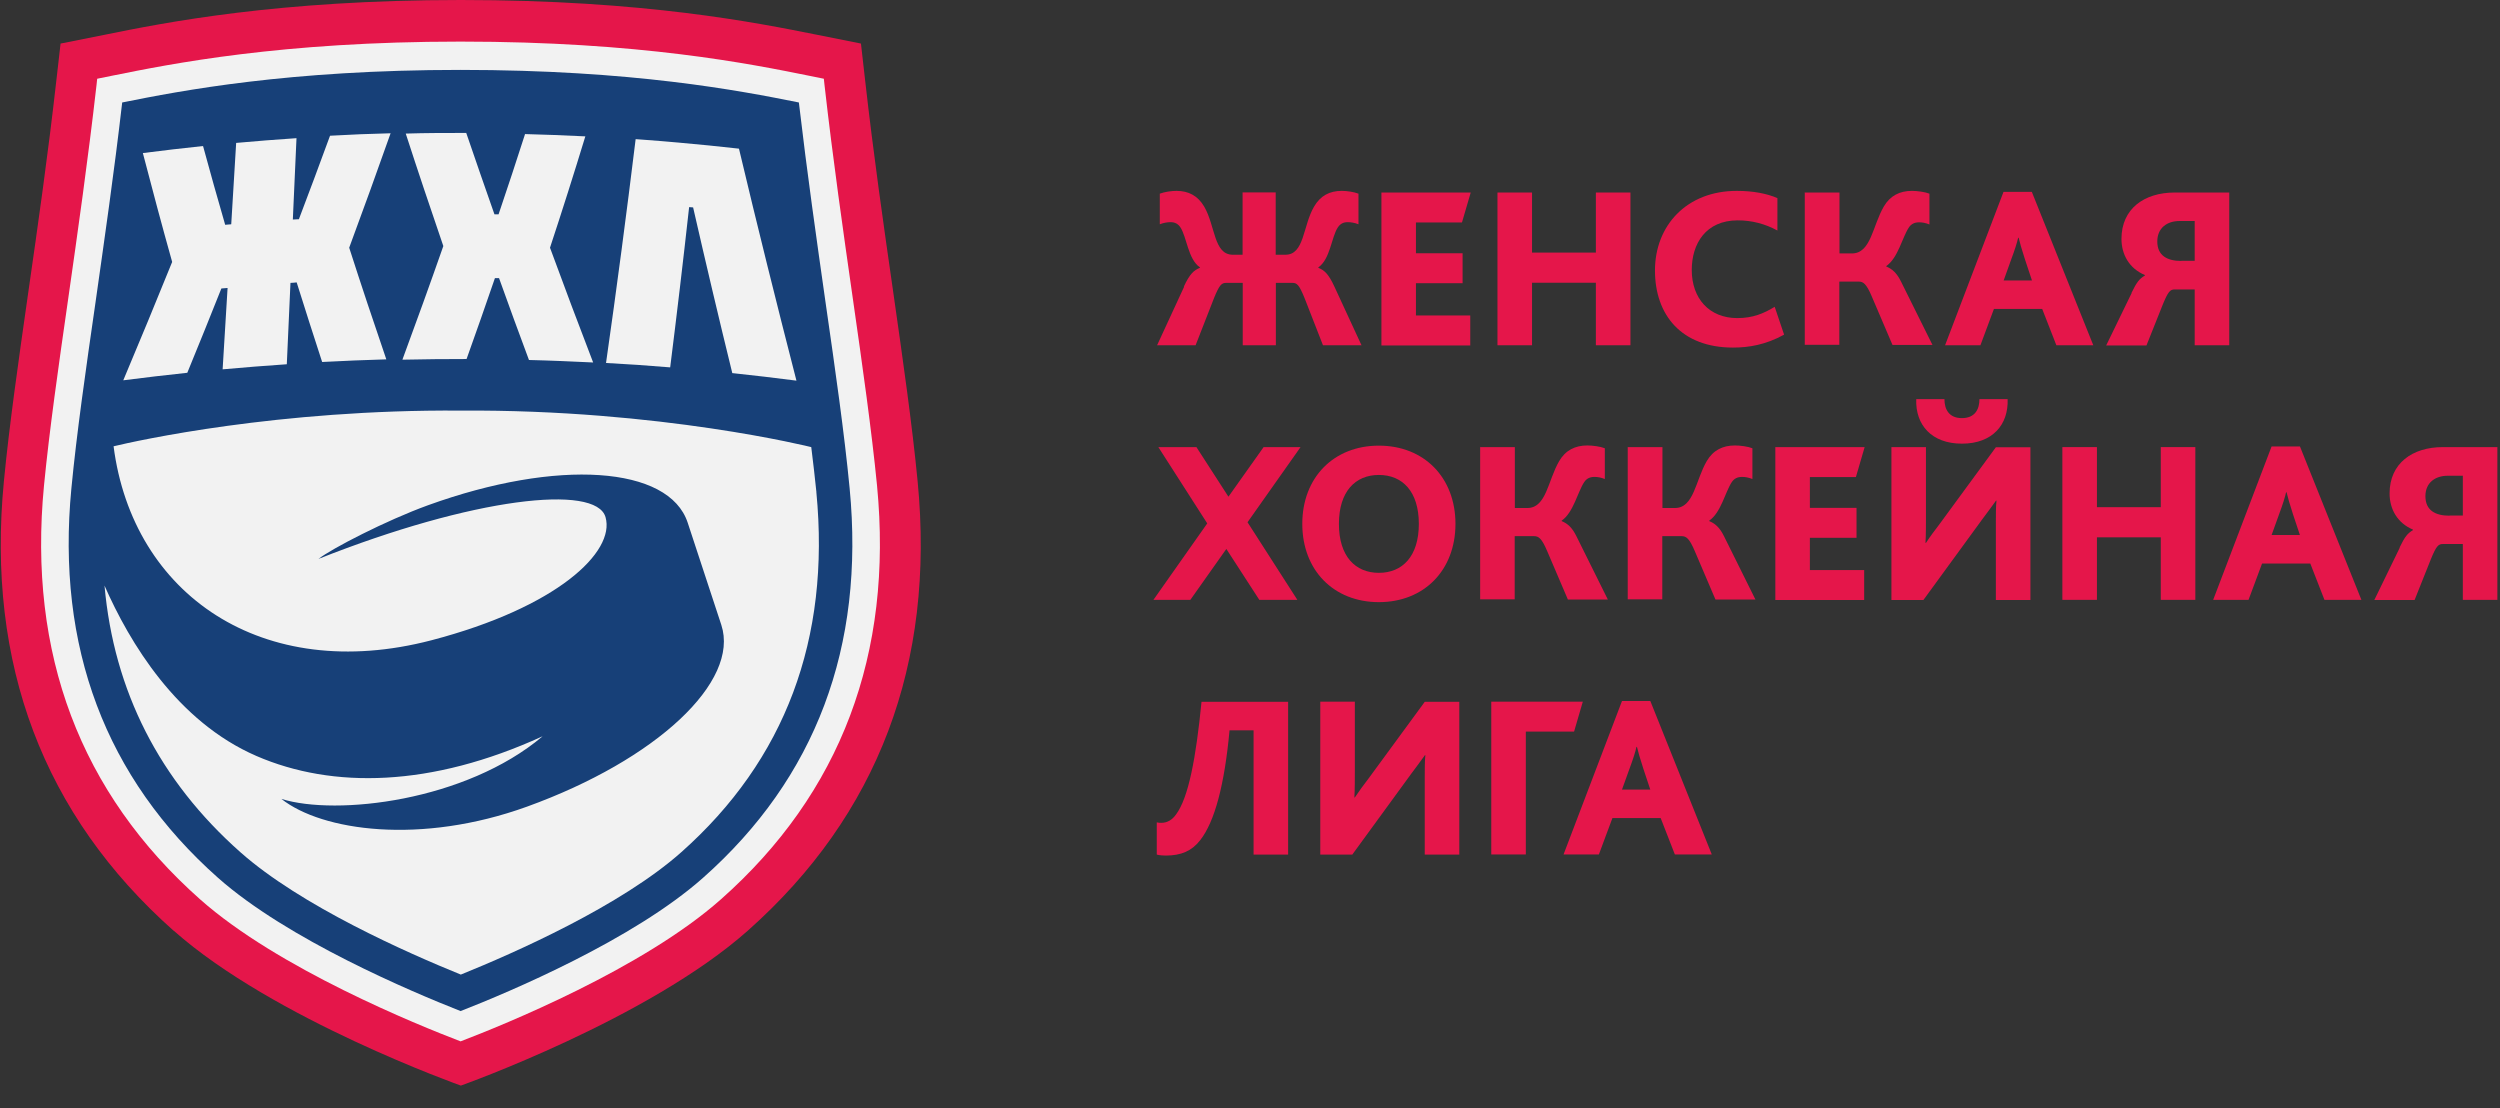 <?xml version="1.0" encoding="UTF-8"?> <svg xmlns="http://www.w3.org/2000/svg" width="97" height="43" viewBox="0 0 97 43" fill="none"><rect x="0" y="0" width="97" height="43" fill="#333333" stroke="none"/><path d="M6.736 36.112C1.683 31.627 -0.535 25.758 0.151 18.675C0.361 16.49 0.719 13.994 1.096 11.351C1.473 8.728 1.862 6.009 2.189 3.1L2.35 1.69L4.043 1.353C6.39 0.877 10.758 0 17.881 0C25.003 0 29.371 0.883 31.718 1.353L33.405 1.69L33.565 3.1C33.893 6.009 34.282 8.721 34.659 11.345C35.036 13.987 35.394 16.49 35.604 18.675C36.29 25.758 34.072 31.621 29.012 36.112C25.139 39.548 17.881 42.121 17.881 42.121C17.881 42.121 10.61 39.542 6.742 36.112H6.736Z" fill="#E5164A"></path><path d="M17.874 40.406C16.194 39.764 10.782 37.573 7.761 34.892C3.116 30.77 1.077 25.364 1.707 18.84C1.917 16.687 2.27 14.21 2.646 11.593C3.023 8.95 3.412 6.225 3.746 3.29L3.771 3.055L4.333 2.941C6.631 2.477 10.9 1.614 17.868 1.614C24.836 1.614 29.111 2.477 31.403 2.941L31.965 3.055L31.99 3.29C32.324 6.232 32.713 8.95 33.09 11.586C33.466 14.21 33.818 16.687 34.029 18.84C34.659 25.37 32.626 30.77 27.974 34.892C24.947 37.579 19.548 39.764 17.868 40.406H17.874Z" fill="#F2F2F2"></path><path d="M17.875 39.231C15.966 38.481 11.159 36.449 8.46 34.06C4.092 30.185 2.177 25.097 2.77 18.948C2.974 16.82 3.326 14.362 3.703 11.752C4.055 9.268 4.426 6.714 4.741 3.976C7.045 3.513 11.203 2.712 17.868 2.712C24.534 2.712 28.691 3.513 30.996 3.976C31.317 6.721 31.681 9.268 32.033 11.745C32.41 14.356 32.762 16.82 32.966 18.948C33.559 25.097 31.651 30.185 27.277 34.06C24.571 36.461 19.771 38.488 17.868 39.231H17.875Z" fill="#174078"></path><path d="M12.796 5.291C12.406 6.359 12.005 7.432 11.597 8.506C11.517 8.506 11.437 8.518 11.362 8.518C11.412 7.464 11.455 6.416 11.504 5.361C10.726 5.412 9.941 5.476 9.163 5.545C9.101 6.6 9.033 7.654 8.972 8.702C8.891 8.709 8.817 8.715 8.737 8.722C8.44 7.705 8.156 6.682 7.878 5.666C7.1 5.749 6.321 5.838 5.543 5.939C5.908 7.343 6.284 8.753 6.68 10.163C6.062 11.688 5.432 13.219 4.783 14.756C5.611 14.648 6.439 14.553 7.267 14.464C7.718 13.371 8.156 12.279 8.589 11.193C8.669 11.186 8.749 11.18 8.83 11.173C8.768 12.228 8.7 13.276 8.638 14.33C9.466 14.254 10.294 14.191 11.128 14.133C11.177 13.079 11.22 12.031 11.27 10.976C11.35 10.976 11.43 10.964 11.511 10.957C11.832 11.986 12.165 13.015 12.499 14.045C13.327 14 14.161 13.968 14.989 13.943C14.494 12.495 14.012 11.053 13.549 9.611C14.099 8.124 14.636 6.644 15.155 5.171C14.371 5.19 13.592 5.221 12.808 5.266L12.796 5.291Z" fill="#F2F2F2"></path><path d="M20.376 5.19C20.043 6.231 19.697 7.273 19.345 8.315C19.289 8.315 19.239 8.315 19.184 8.315C18.813 7.261 18.449 6.206 18.09 5.158C17.306 5.158 16.528 5.158 15.743 5.183C16.212 6.632 16.701 8.086 17.201 9.547C16.688 11.015 16.157 12.482 15.613 13.956C16.441 13.937 17.275 13.93 18.103 13.93C18.48 12.882 18.844 11.834 19.203 10.792C19.258 10.792 19.308 10.792 19.363 10.792C19.74 11.847 20.129 12.908 20.524 13.968C21.352 13.987 22.186 14.025 23.014 14.064C22.439 12.571 21.884 11.091 21.34 9.611C21.816 8.169 22.273 6.727 22.711 5.291C21.927 5.253 21.148 5.221 20.364 5.202L20.376 5.19Z" fill="#F2F2F2"></path><path d="M28.419 14.477C29.247 14.566 30.074 14.661 30.902 14.769C30.13 11.764 29.382 8.76 28.672 5.768C27.894 5.679 27.115 5.603 26.331 5.533C25.923 5.495 25.509 5.463 25.095 5.431C24.953 5.418 24.805 5.412 24.663 5.399C24.311 8.29 23.928 11.186 23.514 14.083C24.341 14.127 25.175 14.184 26.003 14.254C26.263 12.184 26.51 10.106 26.738 8.036C26.794 8.036 26.843 8.048 26.893 8.048C27.381 10.189 27.887 12.33 28.413 14.477H28.419Z" fill="#F2F2F2"></path><path d="M31.675 19.082C31.619 18.523 31.551 17.951 31.477 17.348C31.477 17.348 25.627 15.88 17.874 15.931C10.794 15.88 5.303 17.1 4.407 17.316C5.148 23.071 10.189 26.552 16.737 24.843C21.617 23.567 23.878 21.413 23.495 20.067C23.125 18.764 18.337 19.311 12.357 21.686C12.858 21.292 14.977 20.194 16.608 19.603C21.63 17.786 25.96 18.078 26.683 20.282L27.987 24.246C28.709 26.45 25.472 29.48 20.45 31.297C16.323 32.79 12.493 32.243 10.918 30.998C13.055 31.666 18.065 31.087 21.049 28.572C21.049 28.572 21.049 28.572 21.043 28.572C16.725 30.547 12.907 30.611 9.954 29.334C6.859 27.994 5.025 24.926 4.055 22.722C4.419 26.812 6.186 30.281 9.324 33.063C11.672 35.146 15.798 36.969 17.88 37.814C19.968 36.969 24.095 35.146 26.436 33.063C30.464 29.487 32.224 24.793 31.675 19.101V19.082Z" fill="#F2F2F2"></path><path d="M45.932 11.123C46.161 10.627 46.328 10.481 46.556 10.392V10.373C46.093 10.055 46.05 9.198 45.797 8.817C45.71 8.69 45.593 8.62 45.42 8.62C45.308 8.62 45.16 8.639 45 8.702V7.514C45.185 7.445 45.444 7.406 45.648 7.406C46.118 7.406 46.476 7.597 46.723 8.016C47.162 8.772 47.088 9.884 47.835 9.884H48.212V7.464H49.497V9.884H49.874C50.615 9.884 50.547 8.766 50.986 8.016C51.233 7.591 51.591 7.406 52.06 7.406C52.264 7.406 52.524 7.445 52.709 7.514V8.702C52.555 8.639 52.4 8.62 52.289 8.62C52.116 8.62 51.999 8.69 51.912 8.817C51.659 9.191 51.616 10.055 51.152 10.373V10.392C51.381 10.481 51.548 10.627 51.776 11.123L52.827 13.397H51.332L50.615 11.561C50.411 11.059 50.325 10.976 50.152 10.976H49.503V13.397H48.218V10.976H47.569C47.397 10.976 47.31 11.059 47.106 11.561L46.389 13.397H44.895L45.945 11.123H45.932Z" fill="#E5164A"></path><path d="M53.599 7.47H57.064L56.724 8.632H54.939V9.827H56.749V10.989H54.939V12.24H57.046V13.403H53.599V7.476V7.47Z" fill="#E5164A"></path><path d="M58.102 7.47H59.443V9.801H61.92V7.47H63.261V13.396H61.92V10.97H59.443V13.396H58.102V7.47Z" fill="#E5164A"></path><path d="M69.223 12.984C68.513 13.377 67.852 13.486 67.24 13.486C65.245 13.486 64.213 12.228 64.213 10.494C64.213 8.759 65.436 7.406 67.388 7.406C68.037 7.406 68.562 7.514 68.963 7.686V8.944C68.482 8.683 67.969 8.55 67.425 8.55C66.183 8.55 65.64 9.458 65.64 10.475C65.64 11.58 66.319 12.342 67.407 12.342C68.012 12.342 68.432 12.164 68.858 11.904L69.223 12.984Z" fill="#E5164A"></path><path d="M70.032 7.47H71.372V9.833H71.854C72.595 9.833 72.651 8.772 73.09 8.016C73.337 7.591 73.713 7.406 74.183 7.406C74.387 7.406 74.683 7.445 74.862 7.514V8.709C74.708 8.645 74.572 8.626 74.461 8.626C74.276 8.626 74.152 8.696 74.066 8.823C73.812 9.198 73.645 10.011 73.188 10.322V10.341C73.404 10.43 73.59 10.576 73.763 10.932L74.98 13.384H73.429L72.626 11.504C72.416 11.008 72.293 10.926 72.12 10.926H71.366V13.377H70.025V7.451L70.032 7.47Z" fill="#E5164A"></path><path d="M77.736 7.445H78.835L81.22 13.396H79.787L79.237 11.986H77.365L76.84 13.396H75.469L77.736 7.445ZM78.842 10.887L78.57 10.068C78.44 9.661 78.366 9.414 78.323 9.223H78.304C78.261 9.42 78.181 9.674 78.032 10.074L77.742 10.881H78.835L78.842 10.887Z" fill="#E5164A"></path><path d="M82.702 11.364C82.912 10.932 83.011 10.818 83.221 10.691V10.671C82.615 10.417 82.313 9.877 82.313 9.268C82.313 8.099 83.196 7.47 84.376 7.47H86.495V13.396H85.154V11.23H84.376C84.203 11.23 84.123 11.313 83.919 11.809L83.283 13.403H81.72L82.708 11.37L82.702 11.364ZM84.635 10.119H85.154V8.575H84.568C84.086 8.575 83.703 8.842 83.703 9.369C83.703 9.916 84.086 10.125 84.635 10.125V10.119Z" fill="#E5164A"></path><path d="M46.841 20.308L44.944 17.348H46.421L47.663 19.272L49.028 17.348H50.461L48.404 20.263L50.337 23.274H48.861L47.582 21.299L46.186 23.274H44.753L46.841 20.308Z" fill="#E5164A"></path><path d="M50.529 20.327C50.529 18.529 51.746 17.291 53.501 17.291C55.255 17.291 56.472 18.529 56.472 20.327C56.472 22.125 55.255 23.363 53.501 23.363C51.746 23.363 50.529 22.125 50.529 20.327ZM55.051 20.327C55.051 19.069 54.415 18.428 53.501 18.428C52.586 18.428 51.95 19.069 51.95 20.327C51.95 21.585 52.586 22.226 53.501 22.226C54.415 22.226 55.051 21.585 55.051 20.327Z" fill="#E5164A"></path><path d="M57.436 17.348H58.776V19.711H59.258C60 19.711 60.055 18.65 60.494 17.894C60.741 17.468 61.118 17.284 61.587 17.284C61.791 17.284 62.088 17.322 62.267 17.392V18.586C62.112 18.523 61.976 18.504 61.865 18.504C61.68 18.504 61.556 18.574 61.47 18.701C61.217 19.076 61.05 19.889 60.593 20.2V20.219C60.809 20.308 60.994 20.454 61.167 20.81L62.384 23.262H60.834L60.03 21.381C59.82 20.886 59.697 20.803 59.524 20.803H58.77V23.255H57.43V17.329L57.436 17.348Z" fill="#E5164A"></path><path d="M63.162 17.348H64.503V19.711H64.985C65.726 19.711 65.782 18.65 66.22 17.894C66.467 17.468 66.844 17.284 67.314 17.284C67.518 17.284 67.814 17.322 67.993 17.392V18.586C67.839 18.523 67.703 18.504 67.592 18.504C67.406 18.504 67.283 18.574 67.196 18.701C66.943 19.076 66.776 19.889 66.319 20.2V20.219C66.535 20.308 66.721 20.454 66.894 20.81L68.111 23.262H66.56L65.757 21.381C65.547 20.886 65.423 20.803 65.25 20.803H64.497V23.255H63.156V17.329L63.162 17.348Z" fill="#E5164A"></path><path d="M68.883 17.348H72.348L72.009 18.51H70.223V19.704H72.033V20.867H70.223V22.118H72.33V23.281H68.883V17.354V17.348Z" fill="#E5164A"></path><path d="M73.387 17.348H74.727V20.092C74.727 20.327 74.727 20.759 74.709 21.064H74.727C74.894 20.809 75.061 20.587 75.246 20.346L77.439 17.354H78.78V23.28H77.439V20.27C77.439 20.015 77.439 19.622 77.464 19.425H77.445C77.254 19.685 77.087 19.92 76.902 20.162L74.628 23.28H73.387V17.354V17.348ZM74.35 15.486H75.444C75.444 15.893 75.629 16.223 76.123 16.223C76.618 16.223 76.803 15.893 76.803 15.486H77.896C77.933 16.484 77.303 17.214 76.123 17.214C74.944 17.214 74.313 16.484 74.35 15.486Z" fill="#E5164A"></path><path d="M80.02 17.348H81.361V19.679H83.838V17.348H85.179V23.274H83.838V20.848H81.361V23.274H80.02V17.348Z" fill="#E5164A"></path><path d="M88.138 17.322H89.238L91.622 23.274H90.189L89.639 21.864H87.768L87.243 23.274H85.871L88.138 17.322ZM89.238 20.765L88.966 19.946C88.836 19.539 88.762 19.291 88.719 19.101H88.7C88.657 19.298 88.577 19.552 88.429 19.952L88.138 20.759H89.232L89.238 20.765Z" fill="#E5164A"></path><path d="M93.105 21.241C93.315 20.81 93.414 20.695 93.624 20.568V20.549C93.019 20.295 92.716 19.755 92.716 19.145C92.716 17.977 93.6 17.348 94.779 17.348H96.898V23.274H95.558V21.108H94.779C94.606 21.108 94.526 21.191 94.322 21.686L93.686 23.281H92.123L93.112 21.248L93.105 21.241ZM95.039 20.003H95.558V18.459H94.971C94.489 18.459 94.106 18.726 94.106 19.253C94.106 19.8 94.489 20.009 95.039 20.009V20.003Z" fill="#E5164A"></path><path d="M44.883 33.164V31.907C44.951 31.926 45.037 31.926 45.056 31.926C45.284 31.926 45.476 31.818 45.63 31.602C46.112 30.954 46.403 29.423 46.619 27.231H49.979V33.158H48.639V28.337H47.706C47.514 30.433 47.132 31.888 46.563 32.605C46.242 33.018 45.822 33.196 45.235 33.196C45.167 33.196 44.988 33.19 44.883 33.158V33.164Z" fill="#E5164A"></path><path d="M51.227 27.225H52.568V29.969C52.568 30.204 52.568 30.636 52.55 30.941H52.568C52.735 30.687 52.902 30.465 53.087 30.223L55.28 27.231H56.621V33.158H55.28V30.147C55.28 29.893 55.28 29.499 55.305 29.302H55.286C55.095 29.563 54.928 29.798 54.743 30.039L52.469 33.158H51.227V27.231V27.225Z" fill="#E5164A"></path><path d="M57.861 27.225H61.413L61.074 28.387H59.202V33.152H57.861V27.225Z" fill="#E5164A"></path><path d="M62.933 27.2H64.033L66.417 33.152H64.984L64.434 31.741H62.562L62.037 33.152H60.666L62.933 27.2ZM64.033 30.643L63.761 29.823C63.631 29.417 63.557 29.169 63.514 28.978H63.495C63.452 29.175 63.372 29.429 63.224 29.829L62.933 30.636H64.027L64.033 30.643Z" fill="#E5164A"></path></svg> 